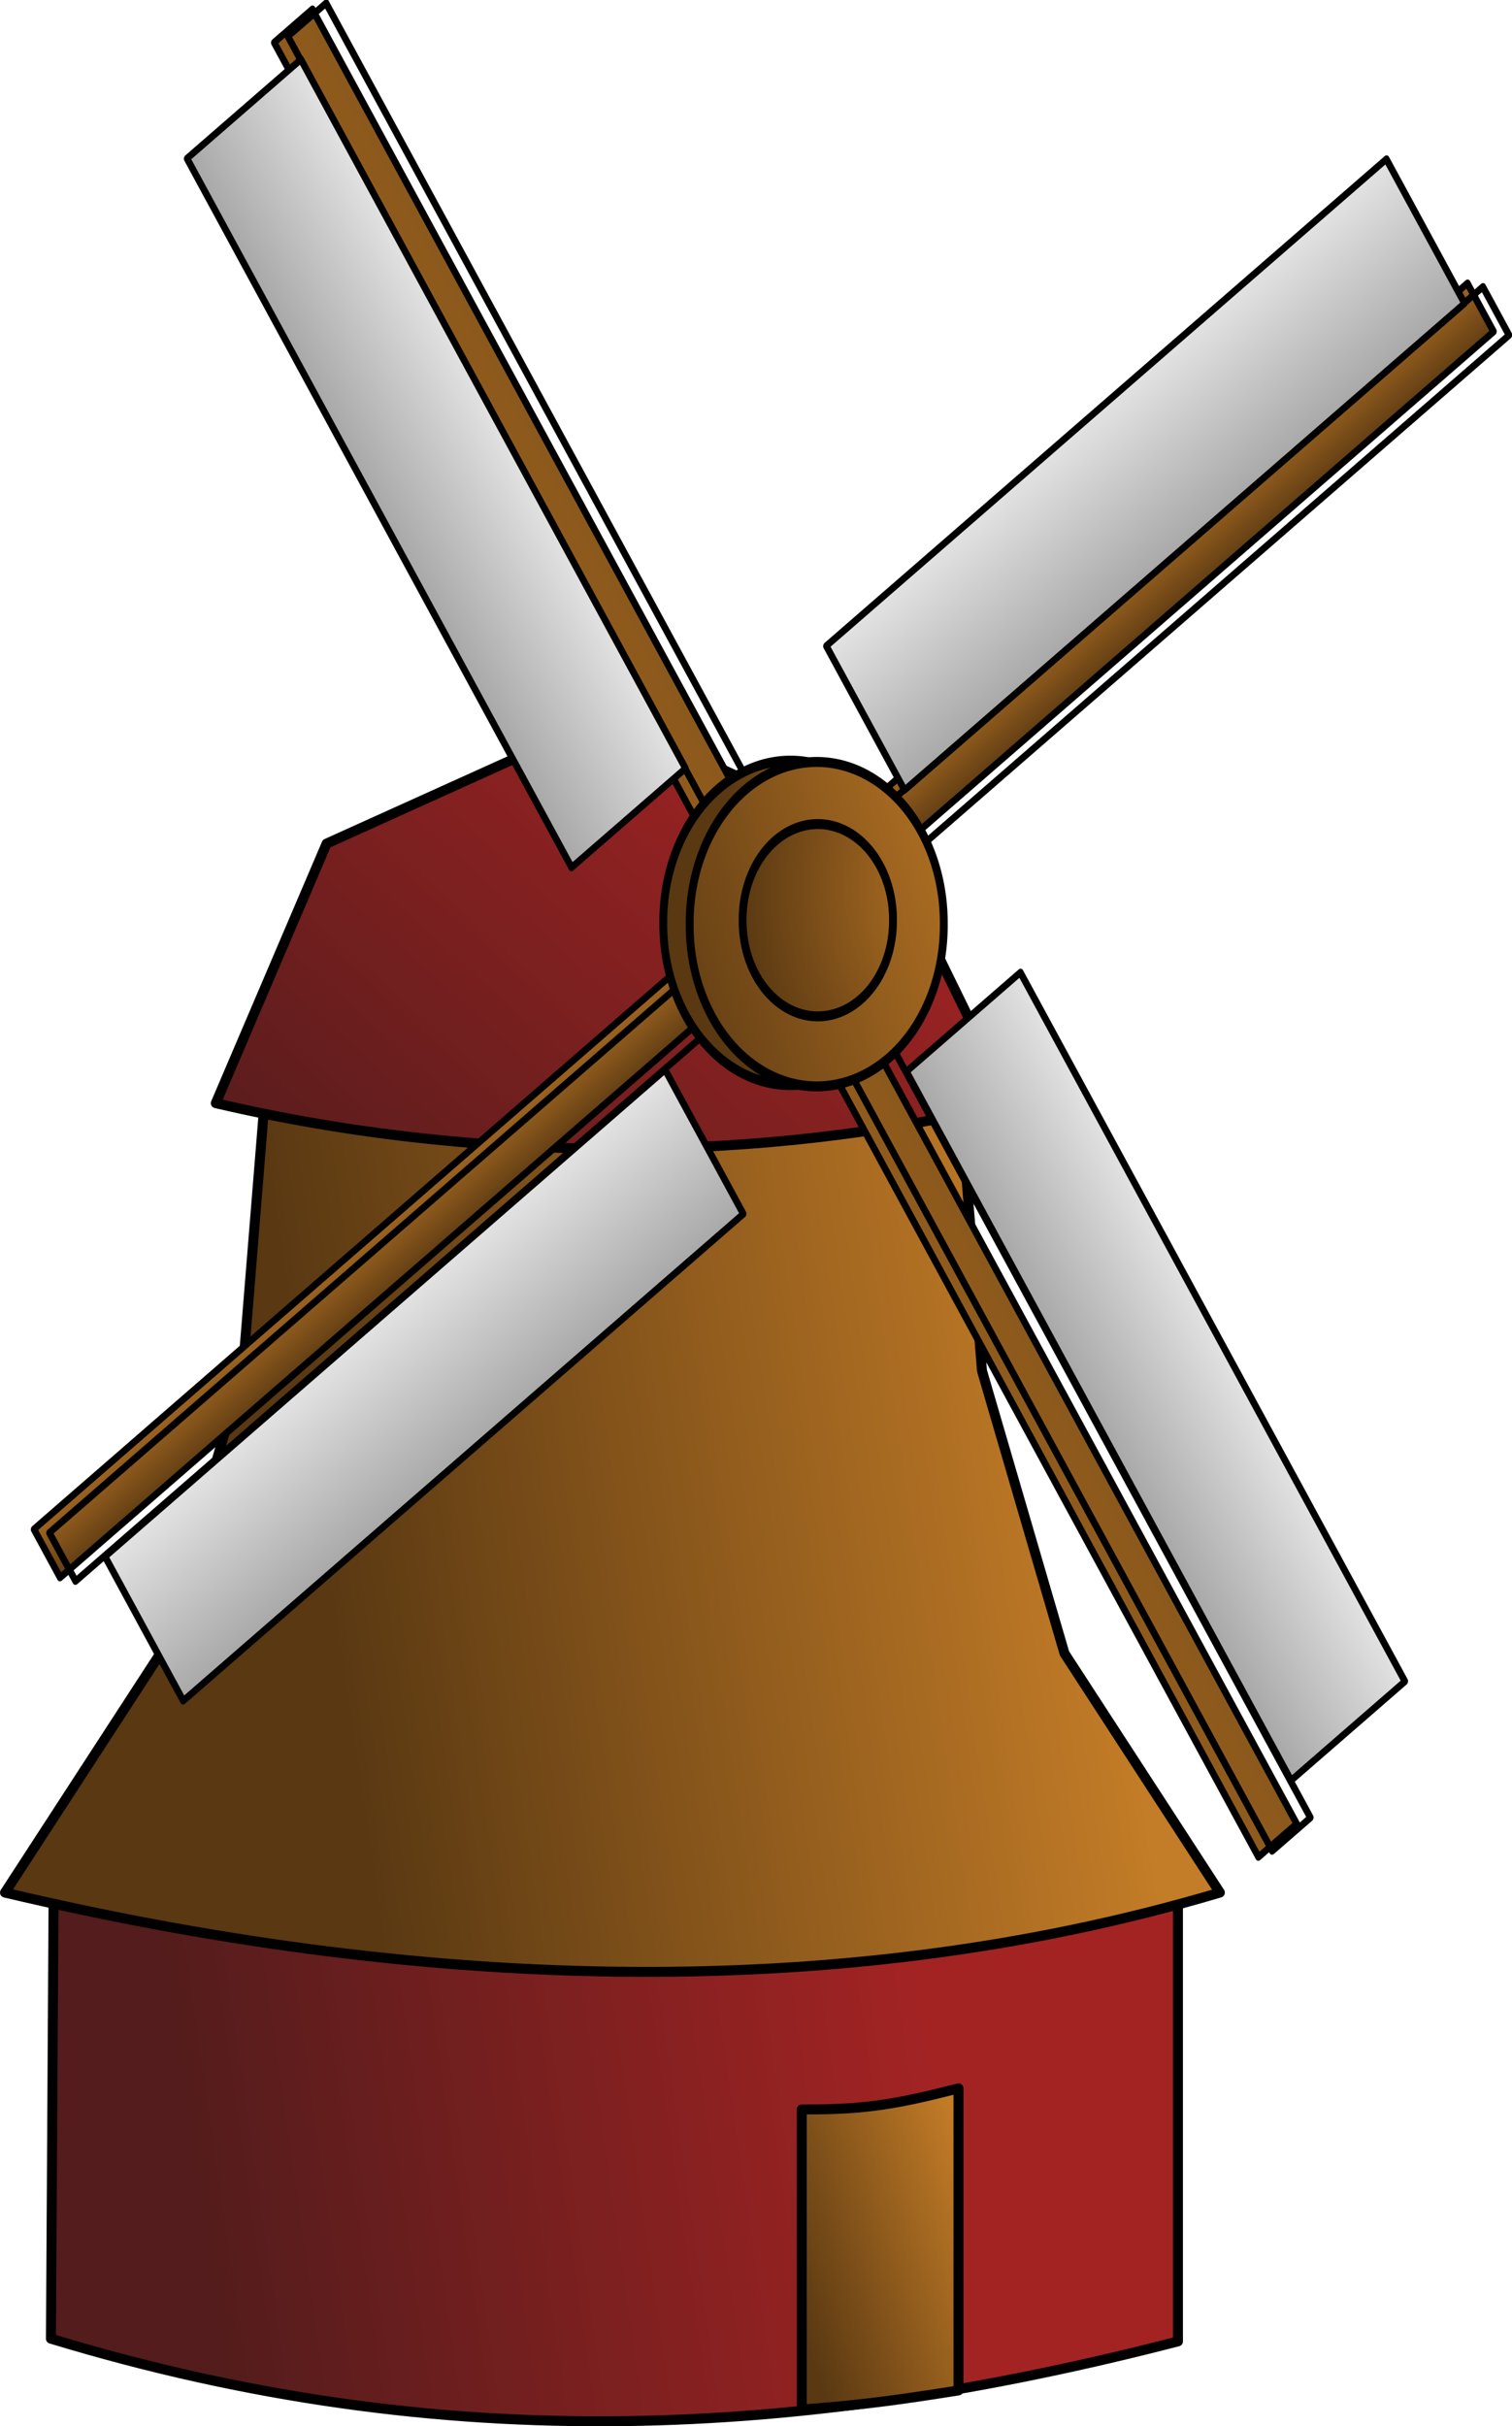 <?xml version="1.0" encoding="UTF-8" standalone="no"?>
<!-- Created with Inkscape (http://www.inkscape.org/) -->
<svg
    xmlns:inkscape="http://www.inkscape.org/namespaces/inkscape"
    xmlns:rdf="http://www.w3.org/1999/02/22-rdf-syntax-ns#"
    xmlns="http://www.w3.org/2000/svg"
    xmlns:sodipodi="http://sodipodi.sourceforge.net/DTD/sodipodi-0.dtd"
    xmlns:cc="http://creativecommons.org/ns#"
    xmlns:xlink="http://www.w3.org/1999/xlink"
    xmlns:dc="http://purl.org/dc/elements/1.1/"
    xmlns:svg="http://www.w3.org/2000/svg"
    xmlns:ns1="http://sozi.baierouge.fr"
    id="svg1"
    sodipodi:docname="egore911_windmill.svg"
    inkscape:export-filename="/home/egore/workspace/lincity-images/mills.png"
    viewBox="0 0 436.08 699.55"
    sodipodi:version="0.32"
    inkscape:export-xdpi="4.0599999"
    version="1.0"
    inkscape:output_extension="org.inkscape.output.svg.inkscape"
    inkscape:export-ydpi="4.0599999"
    inkscape:version="0.46"
    sodipodi:docbase="/home/egore/workspace/lincity-images"
  >
  <defs
      id="defs3"
    >
    <linearGradient
        id="linearGradient6713"
      >
      <stop
          id="stop6714"
          style="stop-color:#a7a7a7"
          offset="0"
      />
      <stop
          id="stop6715"
          style="stop-color:#e4e4e4"
          offset="1"
      />
    </linearGradient
    >
    <linearGradient
        id="linearGradient5447"
      >
      <stop
          id="stop5448"
          style="stop-color:#a32323"
          offset="0"
      />
      <stop
          id="stop5449"
          style="stop-color:#541c1c"
          offset="1"
      />
    </linearGradient
    >
    <linearGradient
        id="linearGradient5444"
      >
      <stop
          id="stop5445"
          style="stop-color:#c37c27"
          offset="0"
      />
      <stop
          id="stop5446"
          style="stop-color:#593812"
          offset="1"
      />
    </linearGradient
    >
    <linearGradient
        id="linearGradient5443"
        y2="579.99"
        xlink:href="#linearGradient5444"
        gradientUnits="userSpaceOnUse"
        x2="-609.25"
        gradientTransform="matrix(.904 0 0 .648 797.99 39.367)"
        y1="553.55"
        x1="-359.31"
        inkscape:collect="always"
    />
    <linearGradient
        id="linearGradient5450"
        y2="1112.5"
        xlink:href="#linearGradient5447"
        gradientUnits="userSpaceOnUse"
        x2="-522.39"
        gradientTransform="matrix(1.113 0 0 0.527 797.99 39.367)"
        y1="1099.2"
        x1="-328.02"
        inkscape:collect="always"
    />
    <linearGradient
        id="linearGradient5454"
        y2="475.73"
        xlink:href="#linearGradient5447"
        gradientUnits="userSpaceOnUse"
        x2="-600.43"
        gradientTransform="matrix(1.033 0 0 .568 797.99 39.367)"
        y1="335.56"
        x1="-370.3"
        inkscape:collect="always"
    />
    <radialGradient
        id="radialGradient6083"
        xlink:href="#linearGradient5444"
        gradientUnits="userSpaceOnUse"
        cy="309.72"
        cx="131.82"
        r="193.33"
        inkscape:collect="always"
    />
    <linearGradient
        id="linearGradient6087"
        y2="362.51"
        xlink:href="#linearGradient5444"
        gradientUnits="userSpaceOnUse"
        x2="-82.765"
        y1="291.39"
        x1="107.63"
        inkscape:collect="always"
    />
    <linearGradient
        id="linearGradient6091"
        y2="311.98"
        xlink:href="#linearGradient5444"
        gradientUnits="userSpaceOnUse"
        x2="-20.089"
        y1="287.64"
        x1="86.342"
        inkscape:collect="always"
    />
    <linearGradient
        id="linearGradient6720"
        y2="44.359"
        xlink:href="#linearGradient6713"
        gradientUnits="userSpaceOnUse"
        x2="-1267.7"
        gradientTransform="matrix(.337 5.4771e-8 0 1.738 699.3 566.43)"
        y1="44.359"
        x1="-1402.6"
        inkscape:collect="always"
    />
    <linearGradient
        id="linearGradient6721"
        y2="-400.26"
        xlink:href="#linearGradient6713"
        gradientUnits="userSpaceOnUse"
        x2="238.62"
        gradientTransform="matrix(.366 -2.1296e-7 -2.6023e-7 1.603 -566.43 699.3)"
        y1="-400.26"
        x1="103.88"
        inkscape:collect="always"
    />
    <linearGradient
        id="linearGradient6722"
        y2="-152.89"
        xlink:href="#linearGradient6713"
        gradientUnits="userSpaceOnUse"
        x2="-1440.1"
        gradientTransform="matrix(.337 5.4771e-8 0 1.738 699.3 566.43)"
        y1="-152.89"
        x1="-1575.1"
        inkscape:collect="always"
    />
    <linearGradient
        id="linearGradient6723"
        y2="-203.42"
        xlink:href="#linearGradient6713"
        gradientUnits="userSpaceOnUse"
        x2="411.47"
        gradientTransform="matrix(.366 -2.1296e-7 -2.6023e-7 1.603 -566.43 699.3)"
        y1="-203.42"
        x1="276.74"
        inkscape:collect="always"
    />
    <linearGradient
        id="linearGradient7348"
        y2="-28.004"
        xlink:href="#linearGradient5444"
        gradientUnits="userSpaceOnUse"
        x2="-2489.3"
        gradientTransform="matrix(.128 2.0722e-8 0 4.595 699.3 566.43)"
        y1="-30.972"
        x1="-5090.7"
        inkscape:collect="always"
    />
    <linearGradient
        id="linearGradient7974"
        y2="-112.54"
        xlink:href="#linearGradient5444"
        gradientUnits="userSpaceOnUse"
        x2="635.36"
        gradientTransform="matrix(.138 -8.0343e-8 -6.8977e-7 4.248 -566.43 699.3)"
        y1="-114.44"
        x1="842.01"
        inkscape:collect="always"
    />
    <linearGradient
        id="linearGradient9222"
        y2="688.15"
        xlink:href="#linearGradient5444"
        gradientUnits="userSpaceOnUse"
        x2="588.42"
        gradientTransform="matrix(.543 0 0 1.079 80.839 -41.702)"
        y1="631.61"
        x1="671.68"
        inkscape:collect="always"
    />
  </defs
  >
  <sodipodi:namedview
      id="base"
      bordercolor="#666666"
      inkscape:pageshadow="2"
      inkscape:window-y="0"
      pagecolor="#ffffff"
      inkscape:window-height="842"
      inkscape:zoom="1.0289877"
      inkscape:window-x="0"
      showgrid="false"
      borderopacity="1.0"
      inkscape:current-layer="layer1"
      inkscape:cx="325.42168"
      inkscape:cy="388.48"
      inkscape:window-width="1152"
      inkscape:pageopacity="0.0"
  />
  <g
      id="layer1"
      inkscape:label="Layer 1"
      inkscape:groupmode="layer"
      transform="translate(-161.58 -5.513)"
    >
    <path
        id="path1685"
        style="stroke-linejoin:round;fill-rule:evenodd;stroke:#000000;stroke-linecap:round;stroke-width:2.872;fill:url(#linearGradient5450)"
        d="m176.27 679.81c113.8 34.56 217.48 28.59 325.05 0.78v-129.4h-324.28l-0.77 128.62z"
        inkscape:export-ydpi="6.3200002"
        sodipodi:nodetypes="ccccc"
        inkscape:export-filename="/home/egore/mills.png"
        inkscape:export-xdpi="6.3200002"
    />
    <path
        id="path1686"
        style="stroke-linejoin:round;fill-rule:evenodd;stroke:#000000;stroke-linecap:round;stroke-width:2.872;fill:url(#linearGradient5443)"
        d="m237.85 323.59l-6.25 77.16-23.76 81.47-44.82 68.97c115.24 27.28 237.49 33.52 350.39 0l-44.82-68.97-23.79-81.47-6.22-77.16h-200.73z"
        inkscape:export-ydpi="6.3200002"
        sodipodi:nodetypes="ccccccccc"
        inkscape:export-filename="/home/egore/mills.png"
        inkscape:export-xdpi="6.3200002"
    />
    <path
        id="path1687"
        style="stroke-linejoin:round;fill-rule:evenodd;stroke:#000000;stroke-linecap:round;stroke-width:2.872;fill:url(#linearGradient5454)"
        d="m223.82 323.58c76.39 17.92 159.02 17.15 229.17 0l-36.63-74.84-79.52-36.63-81.06 36.63-31.96 74.84z"
        inkscape:export-ydpi="6.3200002"
        sodipodi:nodetypes="cccccc"
        inkscape:export-filename="/home/egore/mills.png"
        inkscape:export-xdpi="6.3200002"
    />
    <rect
        id="rect5457"
        style="stroke-linejoin:round;stroke:#000000;stroke-linecap:round;stroke-width:2;fill:url(#linearGradient7348)"
        inkscape:export-ydpi="6.3200002"
        inkscape:export-filename="/home/egore/mills.png"
        transform="matrix(.755 -.656 .477 .879 0 0)"
        height="595.19"
        width="14.589"
        inkscape:export-xdpi="6.3200002"
        y="175.38"
        x="207.93"
    />
    <rect
        id="rect4811"
        style="stroke-linejoin:round;stroke:#000000;stroke-linecap:round;stroke-width:2;fill:url(#linearGradient7348)"
        inkscape:export-ydpi="6.3200002"
        inkscape:export-filename="/home/egore/mills.png"
        transform="matrix(.755 -.656 .477 .879 0 0)"
        height="595.19"
        width="14.589"
        inkscape:export-xdpi="6.3200002"
        y="176.69"
        x="212.36"
    />
    <rect
        id="rect4813"
        style="stroke-linejoin:round;stroke:#000000;stroke-linecap:round;stroke-width:2;fill:url(#linearGradient6720)"
        transform="matrix(.755 -.656 .477 .879 0 0)"
        inkscape:export-ydpi="6.3200002"
        inkscape:export-filename="/home/egore/mills.png"
        ry="0"
        height="232.54"
        width="43.514"
        inkscape:export-xdpi="6.3200002"
        y="527.27"
        x="227.16"
    />
    <rect
        id="rect5456"
        style="stroke-linejoin:round;stroke:#000000;stroke-linecap:round;stroke-width:2;fill:url(#linearGradient7974)"
        inkscape:export-ydpi="6.3200002"
        inkscape:export-filename="/home/egore/mills.png"
        transform="matrix(-.477 -.879 .755 -.656 0 0)"
        height="547.59"
        width="15.858"
        inkscape:export-xdpi="6.3200002"
        y="-63.809"
        x="-476.11"
    />
    <rect
        id="rect4814"
        style="stroke-linejoin:round;stroke:#000000;stroke-linecap:round;stroke-width:2;fill:url(#linearGradient7974)"
        inkscape:export-ydpi="6.3200002"
        inkscape:export-filename="/home/egore/mills.png"
        transform="matrix(-.477 -.879 .755 -.656 0 0)"
        height="547.59"
        width="15.858"
        inkscape:export-xdpi="6.3200002"
        y="-60.3"
        x="-479.89"
    />
    <rect
        id="rect4815"
        style="stroke-linejoin:round;stroke:#000000;stroke-linecap:round;stroke-width:2;fill:url(#linearGradient6723)"
        transform="matrix(-.477 -.879 .755 -.656 0 0)"
        inkscape:export-ydpi="6.3200002"
        inkscape:export-filename="/home/egore/mills.png"
        ry="0"
        height="213.95"
        width="47.296"
        inkscape:export-xdpi="6.3200002"
        y="266.28"
        x="-464.17"
    />
    <rect
        id="rect4816"
        style="stroke-linejoin:round;stroke:#000000;stroke-linecap:round;stroke-width:2;fill:url(#linearGradient6721)"
        transform="matrix(-.477 -.879 .755 -.656 0 0)"
        inkscape:export-ydpi="6.3200002"
        inkscape:export-filename="/home/egore/mills.png"
        ry="0"
        height="213.95"
        width="47.296"
        inkscape:export-xdpi="6.3200002"
        y="-49.201"
        x="-527.42"
    />
    <path
        id="path5455"
        sodipodi:rx="60.566689"
        sodipodi:ry="60.566689"
        style="stroke-linejoin:round;stroke:#000000;stroke-linecap:round;stroke-width:3.75;fill:url(#linearGradient6091)"
        sodipodi:type="arc"
        d="m64.129 331.16a60.567 60.567 0 1 1 -121.13 0 60.567 60.567 0 1 1 121.13 0z"
        inkscape:export-ydpi="6.3200002"
        inkscape:export-filename="/home/egore/mills.png"
        transform="matrix(.605 0 0 .766 387.37 17.931)"
        sodipodi:cy="331.16055"
        sodipodi:cx="3.5627463"
        inkscape:export-xdpi="6.3200002"
    />
    <path
        id="path4817"
        sodipodi:rx="60.566689"
        sodipodi:ry="60.566689"
        style="stroke-linejoin:round;stroke:#000000;stroke-linecap:round;stroke-width:3.75;fill:url(#linearGradient6087)"
        sodipodi:type="arc"
        d="m64.129 331.16a60.567 60.567 0 1 1 -121.13 0 60.567 60.567 0 1 1 121.13 0z"
        inkscape:export-ydpi="6.3200002"
        inkscape:export-filename="/home/egore/mills.png"
        transform="matrix(.605 0 0 .766 394.98 18.305)"
        sodipodi:cy="331.16055"
        sodipodi:cx="3.5627463"
        inkscape:export-xdpi="6.3200002"
    />
    <path
        id="path4818"
        sodipodi:rx="60.566689"
        sodipodi:ry="60.566689"
        style="stroke-linejoin:round;stroke:#000000;stroke-linecap:round;stroke-width:6.33;fill:url(#radialGradient6083)"
        sodipodi:type="arc"
        d="m64.129 331.16a60.567 60.567 0 1 1 -121.13 0 60.567 60.567 0 1 1 121.13 0z"
        inkscape:export-ydpi="6.3200002"
        inkscape:export-filename="/home/egore/mills.png"
        transform="matrix(.358 0 0 .454 396.17 120.49)"
        sodipodi:cy="331.16055"
        sodipodi:cx="3.5627463"
        inkscape:export-xdpi="6.3200002"
    />
    <rect
        id="rect4812"
        style="stroke-linejoin:round;stroke:#000000;stroke-linecap:round;stroke-width:2;fill:url(#linearGradient6722)"
        transform="matrix(.755 -.656 .477 .879 0 0)"
        inkscape:export-ydpi="6.3200002"
        inkscape:export-filename="/home/egore/mills.png"
        ry="0"
        height="232.54"
        width="43.514"
        inkscape:export-xdpi="6.3200002"
        y="184.36"
        x="168.97"
    />
    <path
        id="path7976"
        style="stroke-linejoin:round;fill-rule:evenodd;stroke:#000000;stroke-linecap:round;stroke-width:2.872;fill:url(#linearGradient9222)"
        d="m392.82 700.24v-86.54c18.92 0.19 28.48-1.83 45.2-6.06v87.09c-15.07 2.39-27.38 4.22-45.2 5.51z"
        inkscape:export-ydpi="6.3200002"
        sodipodi:nodetypes="ccccc"
        inkscape:export-filename="/home/egore/mills.png"
        inkscape:export-xdpi="6.3200002"
    />
  </g
  >
</svg
>
